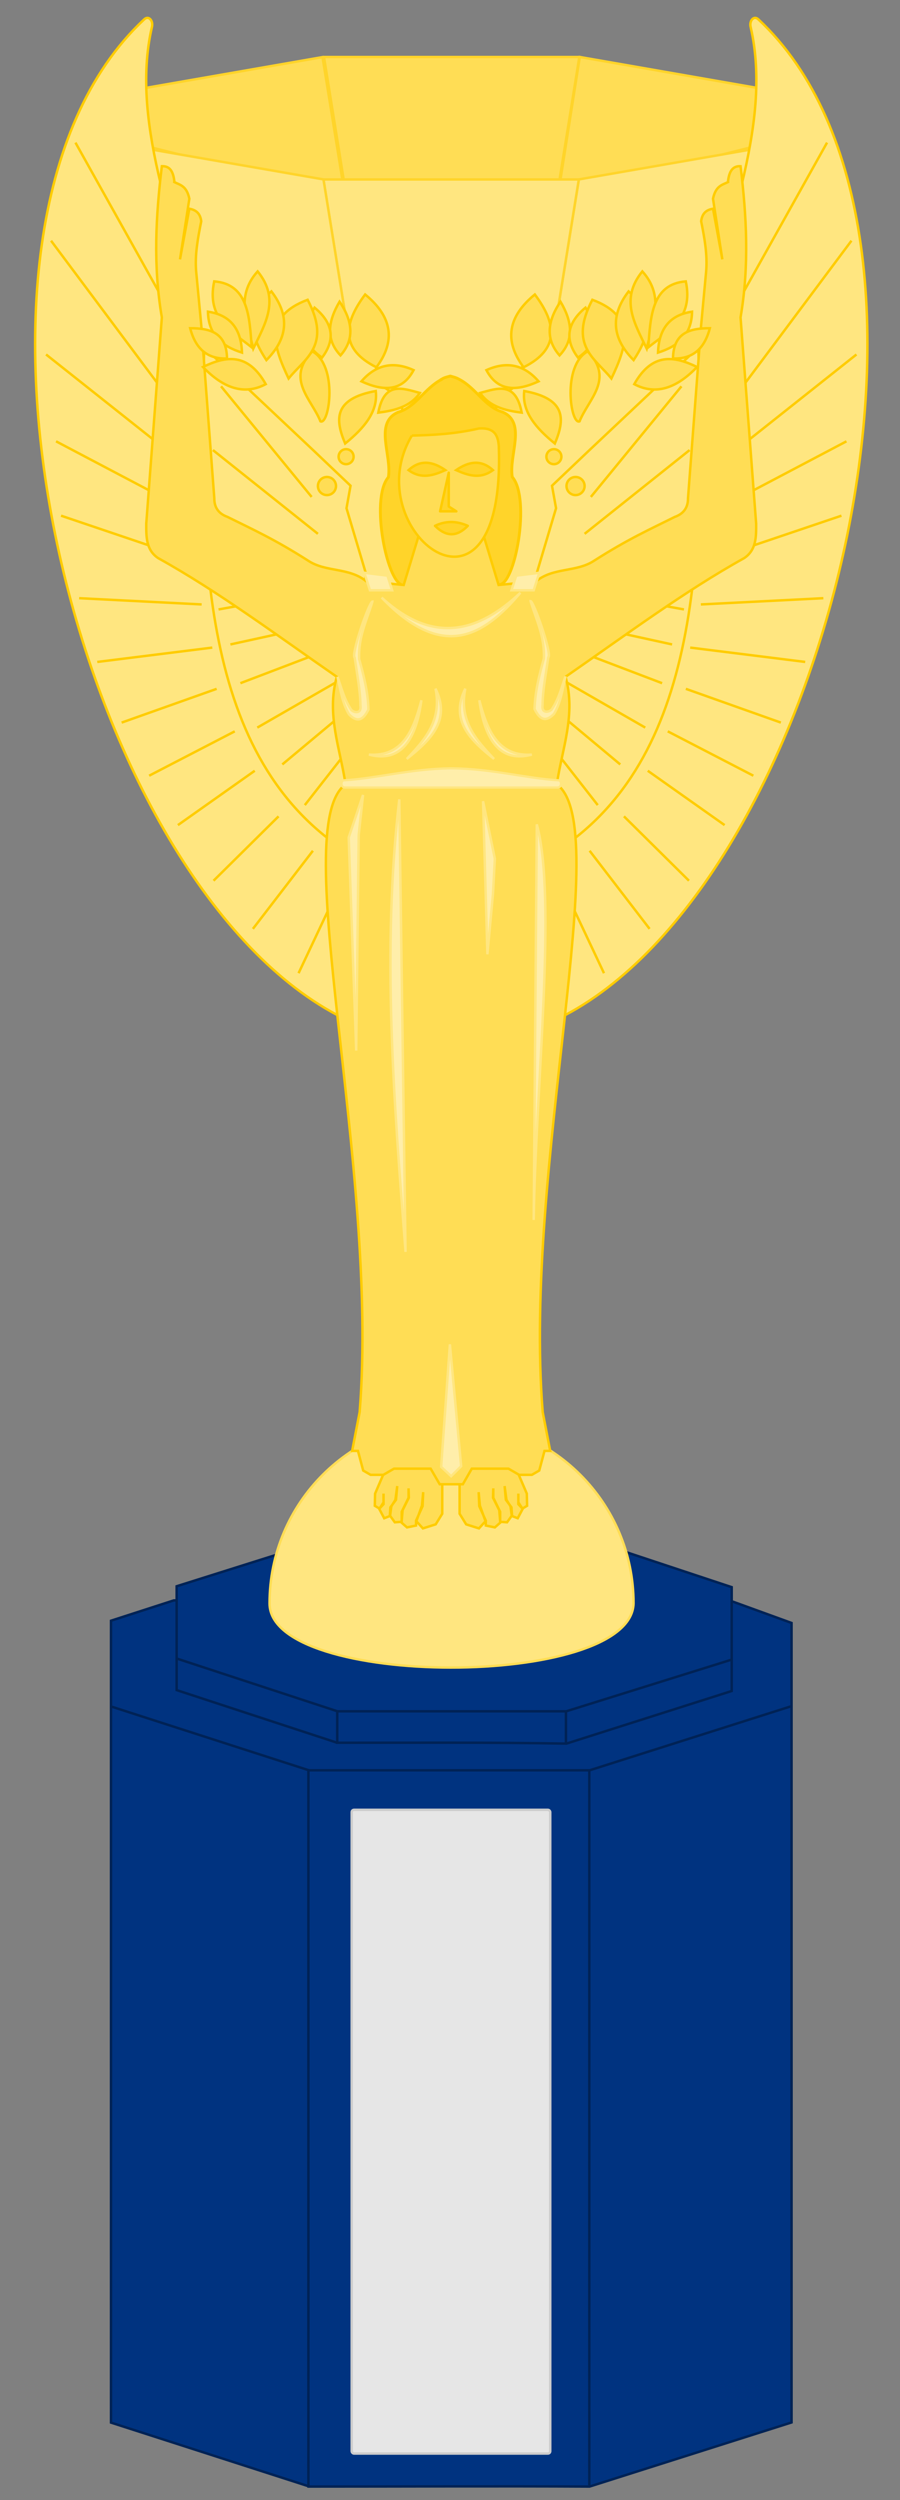 <?xml version="1.0" encoding="UTF-8" standalone="no"?>
<!-- Created with Inkscape (http://www.inkscape.org/) -->

<svg
   xmlns:dc="http://purl.org/dc/elements/1.1/"
   xmlns:cc="http://creativecommons.org/ns#"
   xmlns:rdf="http://www.w3.org/1999/02/22-rdf-syntax-ns#"
   xmlns:svg="http://www.w3.org/2000/svg"
   xmlns="http://www.w3.org/2000/svg"
   xmlns:sodipodi="http://sodipodi.sourceforge.net/DTD/sodipodi-0.dtd"
   xmlns:inkscape="http://www.inkscape.org/namespaces/inkscape"
   width="18"
   height="50"
   id="svg2"
   version="1.1"
   inkscape:version="0.92.1 r15371"
   sodipodi:docname="Coppa_Jules_Rimet.svg">
  <rect width="100%" height="100%" fill="#808080" stroke="none"/>
  <defs
     id="defs4" />
  <sodipodi:namedview
     id="base"
     pagecolor="#ffffff"
     bordercolor="#666666"
     borderopacity="1.0"
     inkscape:pageopacity="0.0"
     inkscape:pageshadow="2"
     inkscape:zoom="17.3"
     inkscape:cx="9"
     inkscape:cy="25"
     inkscape:document-units="px"
     inkscape:current-layer="layer1"
     showgrid="false"
     inkscape:window-width="1920"
     inkscape:window-height="1017"
     inkscape:window-x="-8"
     inkscape:window-y="-8"
     inkscape:window-maximized="1" />
  <g
     inkscape:label="Livello 1"
     inkscape:groupmode="layer"
     id="layer1"
     transform="translate(0,-1002.362)">
    <path
       sodipodi:nodetypes="ccccc"
       inkscape:connector-curvature="0"
       id="path3875"
       d="m 6.45,1003.504 -3.544,0.618 0.06,1.173 3.934,0.988 z"
       style="fill:#ffdd55;stroke:#ffd42a;stroke-width:0.049px;stroke-linecap:butt;stroke-linejoin:miter;stroke-opacity:1" />
    <path
       inkscape:connector-curvature="0"
       id="path3869"
       d="m 6.48,1003.502 h 5.106 l -0.89,5.522 H 7.368 Z"
       style="fill:#ffdd55;stroke:#ffd42a;stroke-width:0.049px;stroke-linecap:butt;stroke-linejoin:miter;stroke-opacity:1" />
    <path
       style="fill:#ffdd55;stroke:#ffd42a;stroke-width:0.049px;stroke-linecap:butt;stroke-linejoin:miter;stroke-opacity:1"
       d="m 11.596,1003.502 3.544,0.618 -0.06,1.173 -3.922,0.988 z"
       id="path3873"
       inkscape:connector-curvature="0"
       sodipodi:nodetypes="ccccc" />
    <path
       inkscape:connector-curvature="0"
       id="path3865"
       d="m 15.072,1005.343 -1.187,5.246 -3.199,0.884 0.892,-5.523 z"
       style="fill:#ffe680;stroke:#ffd42a;stroke-width:0.049px;stroke-linecap:butt;stroke-linejoin:miter;stroke-opacity:1" />
    <path
       style="fill:#ffe680;stroke:#ffd42a;stroke-width:0.049px;stroke-linecap:butt;stroke-linejoin:miter;stroke-opacity:1"
       d="m 6.47,1005.951 h 5.106 l -0.89,5.522 H 7.358 Z"
       id="path3867"
       inkscape:connector-curvature="0" />
    <path
       style="fill:#003380;stroke:#002255;stroke-width:0.049px;stroke-linecap:butt;stroke-linejoin:miter;stroke-opacity:1"
       d="m 6.171,1052.084 -3.951,-1.273 v -16.037 l 1.255,-0.406 H 14.589 l 1.242,0.451 v 15.989 l -4.039,1.282 c -1.874,-0.01 -3.747,0 -5.621,0 z"
       id="path3015"
       inkscape:connector-curvature="0"
       sodipodi:nodetypes="ccccccccc" />
    <path
       style="fill:#003380;stroke:#002255;stroke-width:0.049px;stroke-linecap:butt;stroke-linejoin:miter;stroke-opacity:1"
       d="m 6.741,1037.214 -3.208,-1.052 v -2.077 l 3.306,-1.043 h 4.596 l 3.199,1.061 v 2.077 l -3.306,1.052 c -1.529,-0.027 -3.058,-0.017 -4.587,-0.017 z"
       id="path3019"
       inkscape:connector-curvature="0"
       sodipodi:nodetypes="ccccccccc" />
    <path
       style="fill:none;stroke:#002255;stroke-width:0.049px;stroke-linecap:butt;stroke-linejoin:miter;stroke-opacity:1"
       d="m 3.533,1035.53 3.217,1.056 h 4.574 l 3.297,-1.03"
       id="path3021"
       inkscape:connector-curvature="0" />
    <path
       style="fill:none;stroke:#002255;stroke-width:0.049px;stroke-linecap:butt;stroke-linejoin:miter;stroke-opacity:1"
       d="m 2.22,1036.489 3.96,1.277 h 5.612 l 4.035,-1.282"
       id="path3023"
       inkscape:connector-curvature="0" />
    <path
       style="fill:#ffe680;stroke:#ffdd55;stroke-width:0.049px;stroke-linecap:butt;stroke-linejoin:miter;stroke-opacity:1"
       d="m 9.03,1030.789 c -2.01,0 -3.639,1.629 -3.639,3.639 0,1.706 7.236,1.715 7.28,0 0,-2.01 -1.631,-3.639 -3.641,-3.639 z"
       id="path3797"
       inkscape:connector-curvature="0"
       sodipodi:nodetypes="sccs" />
    <path
       style="fill:#ffdd55;stroke:#ffcc00;stroke-width:0.049px;stroke-linecap:butt;stroke-linejoin:miter;stroke-opacity:1"
       d="m 9.192,1031.991 v 0.644 l 0.131,0.212 0.256,0.081 0.131,-0.144 -0.112,-0.312 -0.025,-0.269 0.012,0.281 0.131,0.288 v 0.099 l 0.181,0.037 0.106,-0.093 v -0.219 l -0.137,-0.281 v -0.188 l -0.006,0.188 0.125,0.25 0.019,0.231 0.137,0.01 0.094,-0.131 -0.025,-0.188 -0.081,-0.131 -0.037,-0.275 0.025,0.275 0.112,0.15 0.013,0.175 0.112,0.044 0.1,-0.188 -0.087,-0.093 v -0.212 0.175 l 0.081,0.125 0.094,-0.056 -0.006,-0.244 -0.169,-0.394 -0.056,-0.244 H 9.305 Z"
       id="path3829"
       inkscape:connector-curvature="0" />
    <path
       inkscape:connector-curvature="0"
       id="path3857"
       d="m 8.845,1031.991 v 0.644 l -0.131,0.212 -0.256,0.081 -0.131,-0.144 0.112,-0.312 0.025,-0.269 -0.012,0.281 -0.131,0.288 v 0.099 l -0.181,0.037 -0.106,-0.093 v -0.219 l 0.137,-0.281 v -0.188 l 0.006,0.188 -0.125,0.25 -0.019,0.231 -0.137,0.01 -0.094,-0.131 0.025,-0.188 0.081,-0.131 0.037,-0.275 -0.025,0.275 -0.112,0.15 -0.012,0.175 -0.112,0.044 -0.1,-0.188 0.087,-0.093 v -0.212 0.175 l -0.081,0.125 -0.094,-0.056 0.006,-0.244 0.169,-0.394 0.056,-0.244 h 1.006 z"
       style="fill:#ffdd55;stroke:#ffcc00;stroke-width:0.049px;stroke-linecap:butt;stroke-linejoin:miter;stroke-opacity:1" />
    <path
       style="fill:#ffe680;stroke:#ffd42a;stroke-width:0.049px;stroke-linecap:butt;stroke-linejoin:miter;stroke-opacity:1"
       d="m 2.975,1005.343 1.187,5.246 3.199,0.884 -0.892,-5.523 z"
       id="path3863"
       inkscape:connector-curvature="0" />
    <path
       style="fill:#ffe680;stroke:#ffcc00;stroke-width:0.049px;stroke-linecap:butt;stroke-linejoin:miter;stroke-opacity:1"
       d="m 4.425,1009.042 v 0.815 l 2.006,2.006 0.647,2.411 H 8.783 9.182 10.886 l 0.645,-2.411 2.008,-2.006 v -0.815 h -1.38 l -0.275,0.274 -0.942,-0.252 -0.385,0.102 -0.184,0.883 -0.424,0.274 -0.283,2.06 -0.684,0.971 -0.685,-0.971 -0.282,-2.06 -0.425,-0.274 -0.183,-0.883 -0.385,-0.102 -0.943,0.252 -0.274,-0.274 z"
       id="path4075"
       inkscape:connector-curvature="0" />
    <path
       style="fill:#ffe680;stroke:#ffcc00;stroke-width:0.049px;stroke-linecap:butt;stroke-linejoin:miter;stroke-opacity:1"
       d="m 10.74,1013.807 0.381,-1.281 -0.081,-0.45 0.756,-0.719 2.162,-2.037 c 0.476,-2.161 1.512,-4.431 1.056,-6.412 -0.035,-0.13 0.065,-0.247 0.156,-0.156 4.529,4.231 1.388,17.134 -3.869,19.912 h -0.325 z"
       id="path3833"
       inkscape:connector-curvature="0"
       sodipodi:nodetypes="cccccccccc" />
    <path
       sodipodi:nodetypes="cccccccccc"
       inkscape:connector-curvature="0"
       id="path4027"
       d="m 7.311,1013.807 -0.381,-1.281 0.081,-0.45 -0.756,-0.719 -2.162,-2.037 c -0.476,-2.161 -1.512,-4.431 -1.056,-6.412 0.035,-0.13 -0.065,-0.247 -0.156,-0.156 -4.529,4.231 -1.388,17.134 3.869,19.912 h 0.325 z"
       style="fill:#ffe680;stroke:#ffcc00;stroke-width:0.049px;stroke-linecap:butt;stroke-linejoin:miter;stroke-opacity:1" />
    <path
       inkscape:connector-curvature="0"
       id="path4055"
       d="m 5.971,1021.825 0.925,-1.962"
       style="fill:none;stroke:#ffcc00;stroke-width:0.049px;stroke-linecap:butt;stroke-linejoin:miter;stroke-opacity:1" />
    <path
       inkscape:connector-curvature="0"
       id="path4035"
       d="m 0.921,1009.451 2.787,2.212"
       style="fill:none;stroke:#ffcc00;stroke-width:0.049px;stroke-linecap:butt;stroke-linejoin:miter;stroke-opacity:1" />
    <path
       style="fill:#ffd42a;stroke:#ffcc00;stroke-width:0.057px;stroke-linecap:butt;stroke-linejoin:miter;stroke-opacity:1"
       d="m 8.827,1009.953 c -0.333,0.173 -0.511,0.55 -0.864,0.653 -0.487,0.211 -0.124,0.854 -0.195,1.299 -0.377,0.435 -0.013,2.201 0.311,2.159 0.489,0 1.395,-0.01 1.893,-0.01 0.324,0.043 0.65,-1.718 0.273,-2.153 -0.071,-0.444 0.292,-1.088 -0.195,-1.299 -0.353,-0.103 -0.531,-0.48 -0.864,-0.653 -0.055,-0.031 -0.077,-0.038 -0.181,-0.066 -0.102,0.027 -0.123,0.033 -0.179,0.066 z"
       id="path3845"
       inkscape:connector-curvature="0"
       sodipodi:nodetypes="cccccccccc" />
    <path
       inkscape:connector-curvature="0"
       id="path4031"
       d="m 3.946,1009.576 -2.437,-4.362"
       style="fill:none;stroke:#ffcc00;stroke-width:0.049px;stroke-linecap:butt;stroke-linejoin:miter;stroke-opacity:1" />
    <path
       inkscape:connector-curvature="0"
       id="path4033"
       d="m 1.021,1007.176 2.725,3.65"
       style="fill:none;stroke:#ffcc00;stroke-width:0.049px;stroke-linecap:butt;stroke-linejoin:miter;stroke-opacity:1" />
    <path
       inkscape:connector-curvature="0"
       id="path4037"
       d="m 1.121,1011.188 2.562,1.35"
       style="fill:none;stroke:#ffcc00;stroke-width:0.049px;stroke-linecap:butt;stroke-linejoin:miter;stroke-opacity:1" />
    <path
       inkscape:connector-curvature="0"
       id="path4039"
       d="m 1.221,1012.675 2.587,0.875"
       style="fill:none;stroke:#ffcc00;stroke-width:0.049px;stroke-linecap:butt;stroke-linejoin:miter;stroke-opacity:1" />
    <path
       inkscape:connector-curvature="0"
       id="path4067"
       d="m 4.371,1014.55 1.45,-0.263"
       style="fill:none;stroke:#ffcc00;stroke-width:0.049px;stroke-linecap:butt;stroke-linejoin:miter;stroke-opacity:1" />
    <path
       inkscape:connector-curvature="0"
       id="path4065"
       d="m 4.608,1015.25 2.225,-0.487"
       style="fill:none;stroke:#ffcc00;stroke-width:0.049px;stroke-linecap:butt;stroke-linejoin:miter;stroke-opacity:1" />
    <path
       inkscape:connector-curvature="0"
       id="path4063"
       d="m 4.808,1016.025 2,-0.762"
       style="fill:none;stroke:#ffcc00;stroke-width:0.049px;stroke-linecap:butt;stroke-linejoin:miter;stroke-opacity:1" />
    <path
       inkscape:connector-curvature="0"
       id="path4061"
       d="m 5.146,1016.913 1.825,-1.05"
       style="fill:none;stroke:#ffcc00;stroke-width:0.049px;stroke-linecap:butt;stroke-linejoin:miter;stroke-opacity:1" />
    <path
       inkscape:connector-curvature="0"
       id="path4059"
       d="m 5.646,1017.65 1.212,-1.012"
       style="fill:none;stroke:#ffcc00;stroke-width:0.049px;stroke-linecap:butt;stroke-linejoin:miter;stroke-opacity:1" />
    <path
       inkscape:connector-curvature="0"
       id="path4057"
       d="m 6.096,1018.463 0.762,-0.975"
       style="fill:none;stroke:#ffcc00;stroke-width:0.049px;stroke-linecap:butt;stroke-linejoin:miter;stroke-opacity:1" />
    <path
       sodipodi:nodetypes="cc"
       inkscape:connector-curvature="0"
       id="path4029"
       d="m 7.146,1019.525 c -3.091,-1.795 -3.179,-5.918 -3.062,-10.199"
       style="fill:none;stroke:#ffcc00;stroke-width:0.049px;stroke-linecap:butt;stroke-linejoin:miter;stroke-opacity:1" />
    <path
       style="fill:none;stroke:#ffcc00;stroke-width:0.049px;stroke-linecap:butt;stroke-linejoin:miter;stroke-opacity:1"
       d="m 14.104,1009.576 2.437,-4.362"
       id="path3983"
       inkscape:connector-curvature="0" />
    <path
       style="fill:none;stroke:#ffcc00;stroke-width:0.049px;stroke-linecap:butt;stroke-linejoin:miter;stroke-opacity:1"
       d="m 17.029,1007.176 -2.725,3.65"
       id="path3985"
       inkscape:connector-curvature="0" />
    <path
       style="fill:none;stroke:#ffcc00;stroke-width:0.049px;stroke-linecap:butt;stroke-linejoin:miter;stroke-opacity:1"
       d="m 17.129,1009.451 -2.787,2.212"
       id="path3987"
       inkscape:connector-curvature="0" />
    <path
       style="fill:none;stroke:#ffcc00;stroke-width:0.049px;stroke-linecap:butt;stroke-linejoin:miter;stroke-opacity:1"
       d="m 16.929,1011.188 -2.562,1.35"
       id="path3989"
       inkscape:connector-curvature="0" />
    <path
       style="fill:none;stroke:#ffcc00;stroke-width:0.049px;stroke-linecap:butt;stroke-linejoin:miter;stroke-opacity:1"
       d="m 16.829,1012.675 -2.587,0.875"
       id="path3991"
       inkscape:connector-curvature="0" />
    <path
       style="fill:none;stroke:#ffcc00;stroke-width:0.049px;stroke-linecap:butt;stroke-linejoin:miter;stroke-opacity:1"
       d="m 10.905,1019.525 c 3.091,-1.795 3.179,-5.918 3.062,-10.199"
       id="path3981"
       inkscape:connector-curvature="0"
       sodipodi:nodetypes="cc" />
    <path
       style="fill:none;stroke:#ffcc00;stroke-width:0.049px;stroke-linecap:butt;stroke-linejoin:miter;stroke-opacity:1"
       d="m 13.679,1014.55 -1.45,-0.263"
       id="path4019"
       inkscape:connector-curvature="0" />
    <path
       style="fill:none;stroke:#ffcc00;stroke-width:0.049px;stroke-linecap:butt;stroke-linejoin:miter;stroke-opacity:1"
       d="m 13.442,1015.25 -2.225,-0.487"
       id="path4017"
       inkscape:connector-curvature="0" />
    <path
       style="fill:none;stroke:#ffcc00;stroke-width:0.049px;stroke-linecap:butt;stroke-linejoin:miter;stroke-opacity:1"
       d="m 13.242,1016.025 -2,-0.762"
       id="path4015"
       inkscape:connector-curvature="0" />
    <path
       style="fill:none;stroke:#ffcc00;stroke-width:0.049px;stroke-linecap:butt;stroke-linejoin:miter;stroke-opacity:1"
       d="m 12.905,1016.913 -1.825,-1.05"
       id="path4013"
       inkscape:connector-curvature="0" />
    <path
       style="fill:none;stroke:#ffcc00;stroke-width:0.049px;stroke-linecap:butt;stroke-linejoin:miter;stroke-opacity:1"
       d="m 12.405,1017.65 -1.212,-1.012"
       id="path4011"
       inkscape:connector-curvature="0" />
    <path
       style="fill:none;stroke:#ffcc00;stroke-width:0.049px;stroke-linecap:butt;stroke-linejoin:miter;stroke-opacity:1"
       d="m 11.955,1018.463 -0.762,-0.975"
       id="path4009"
       inkscape:connector-curvature="0" />
    <path
       style="fill:none;stroke:#ffcc00;stroke-width:0.049px;stroke-linecap:butt;stroke-linejoin:miter;stroke-opacity:1"
       d="m 12.08,1021.825 -0.925,-1.962"
       id="path4007"
       inkscape:connector-curvature="0" />
    <path
       style="fill:#ffdd55;stroke:#ffcc00;stroke-width:0.049px;stroke-linecap:butt;stroke-linejoin:miter;stroke-opacity:1"
       d="m 3.237,1005.686 c -0.12,0.988 -0.178,1.986 0,3.024 l -0.312,4.125 c -3.46e-4,0.261 -0.006,0.525 0.237,0.688 1.204,0.668 2.386,1.551 3.574,2.374 -0.212,0.755 0.07,1.44 0.175,2.15 -1.168,0.847 0.675,7.643 0.282,12.556 l -0.15,0.775 h 0.116 l 0.105,0.393 0.148,0.086 h 0.254 l 0.215,-0.124 h 0.732 l 0.181,0.312 h 0.187 0.087 0.189 l 0.179,-0.312 h 0.733 l 0.213,0.124 h 0.255 l 0.148,-0.086 0.105,-0.393 h 0.114 l -0.15,-0.775 c -0.393,-4.913 1.449,-11.71 0.282,-12.556 0.105,-0.71 0.387,-1.395 0.175,-2.15 1.188,-0.823 2.371,-1.706 3.574,-2.374 0.243,-0.164 0.239,-0.427 0.238,-0.688 l -0.312,-4.125 c 0.178,-1.038 0.12,-2.036 0,-3.024 -0.171,-0.01 -0.229,0.124 -0.251,0.3 l 0.002,0.017 c -0.117,0.057 -0.247,0.074 -0.302,0.333 l 0.187,1.213 -0.187,-1.013 c -0.121,0.021 -0.216,0.08 -0.237,0.251 0.068,0.337 0.129,0.674 0.099,1.012 l -0.099,1.063 -0.263,3.463 c 0.002,0.182 -0.082,0.309 -0.263,0.374 -0.491,0.245 -0.932,0.441 -1.612,0.875 -0.351,0.235 -0.819,0.131 -1.163,0.413 l -0.75,0.074 -0.3,-0.987 H 9.111 8.937 8.374 l -0.3,0.987 -0.75,-0.074 c -0.344,-0.282 -0.811,-0.178 -1.162,-0.413 -0.68,-0.434 -1.123,-0.631 -1.613,-0.875 -0.181,-0.065 -0.265,-0.192 -0.263,-0.374 l -0.261,-3.463 -0.101,-1.063 c -0.03,-0.337 0.033,-0.674 0.101,-1.012 -0.021,-0.17 -0.118,-0.229 -0.238,-0.251 l -0.187,1.013 0.187,-1.213 c -0.055,-0.259 -0.185,-0.275 -0.302,-0.333 l 0.002,-0.017 c -0.021,-0.176 -0.078,-0.307 -0.249,-0.3 z"
       id="path3824"
       inkscape:connector-curvature="0" />
    <path
       style="fill:#ffeeaa;stroke:#ffe680;stroke-width:0.049px;stroke-linecap:butt;stroke-linejoin:miter;stroke-opacity:1"
       d="m 10.23,1014.167 h 0.444 l 0.112,-0.35 -0.462,0.057 z"
       id="path3831"
       inkscape:connector-curvature="0" />
    <path
       style="fill:#ffdd55;stroke:#ffcc00;stroke-width:0.049;stroke-linecap:butt;stroke-linejoin:miter;stroke-miterlimit:4;stroke-dasharray:none;stroke-opacity:1"
       d="m 8.237,1011.073 c 0.416,-0.01 0.846,-0.029 1.342,-0.142 0.323,-0.021 0.382,0.151 0.397,0.356 0.14,4.022 -2.874,1.682 -1.739,-0.214 z"
       id="path3835"
       inkscape:connector-curvature="0"
       sodipodi:nodetypes="cccc" />
    <path
       style="fill:#ffd42a;stroke:#ffcc00;stroke-width:0.049;stroke-linecap:butt;stroke-linejoin:miter;stroke-miterlimit:4;stroke-dasharray:none;stroke-opacity:1"
       d="m 8.171,1011.764 c 0.254,0.187 0.496,0.107 0.737,0 -0.252,-0.174 -0.499,-0.218 -0.737,0 z"
       id="path3837"
       inkscape:connector-curvature="0"
       sodipodi:nodetypes="ccc" />
    <path
       sodipodi:nodetypes="ccc"
       inkscape:connector-curvature="0"
       id="path3839"
       d="m 9.859,1011.764 c -0.254,0.187 -0.496,0.107 -0.737,0 0.252,-0.174 0.499,-0.218 0.737,0 z"
       style="fill:#ffd42a;stroke:#ffcc00;stroke-width:0.049;stroke-linecap:butt;stroke-linejoin:miter;stroke-miterlimit:4;stroke-dasharray:none;stroke-opacity:1" />
    <path
       style="fill:#ffd42a;stroke:#ffcc00;stroke-width:0.049;stroke-linecap:round;stroke-linejoin:round;stroke-miterlimit:4;stroke-dasharray:none;stroke-opacity:1"
       d="m 8.7,1012.878 c 0.241,0.241 0.456,0.206 0.656,0 -0.233,-0.104 -0.45,-0.099 -0.656,0 z"
       id="path3841"
       inkscape:connector-curvature="0"
       sodipodi:nodetypes="ccc" />
    <path
       style="fill:#ffd42a;stroke:#ffcc00;stroke-width:0.049;stroke-linecap:round;stroke-linejoin:round;stroke-miterlimit:4;stroke-dasharray:none;stroke-opacity:1"
       d="M 9.127,1012.588 H 8.802 l 0.173,-0.773 v 0.676 z"
       id="path3843"
       inkscape:connector-curvature="0" />
    <path
       inkscape:connector-curvature="0"
       id="path3850"
       d="M 7.843,1014.167 H 7.399 l -0.112,-0.35 0.462,0.057 z"
       style="fill:#ffeeaa;stroke:#ffe680;stroke-width:0.049px;stroke-linecap:butt;stroke-linejoin:miter;stroke-opacity:1" />
    <path
       style="fill:#ffeeaa;stroke:#ffe680;stroke-width:0.045px;stroke-linecap:butt;stroke-linejoin:miter;stroke-opacity:1"
       d="m 8.998,1017.728 v 0 c -0.779,0.01 -1.487,0.203 -2.116,0.239 -0.07,0 -0.076,0.145 0.02,0.145 h 2.096 0.054 2.096 c 0.096,0 0.09,-0.145 0.02,-0.145 -0.629,-0.037 -1.337,-0.231 -2.116,-0.239 v 0 c -0.009,0 -0.018,-10e-5 -0.027,0 -0.009,-10e-5 -0.018,0 -0.027,0 z"
       id="path3852"
       inkscape:connector-curvature="0" />
    <path
       style="fill:#ffeeaa;stroke:#ffe680;stroke-width:0.049px;stroke-linecap:butt;stroke-linejoin:miter;stroke-opacity:1"
       d="m 7.261,1018.26 -0.287,0.85 0.15,4.262 0.05,-4.312 z"
       id="path3877"
       inkscape:connector-curvature="0" />
    <path
       style="fill:#ffeeaa;stroke:#ffe680;stroke-width:0.049px;stroke-linecap:butt;stroke-linejoin:miter;stroke-opacity:1"
       d="m 7.986,1018.348 c -0.353,3.038 -0.106,6.043 0.125,9.05 z"
       id="path3879"
       inkscape:connector-curvature="0"
       sodipodi:nodetypes="ccc" />
    <path
       style="fill:#ffeeaa;stroke:#ffe680;stroke-width:0.049px;stroke-linecap:butt;stroke-linejoin:miter;stroke-opacity:1"
       d="m 9.661,1018.385 0.087,3.062 0.112,-1.212 0.037,-0.7 z"
       id="path3881"
       inkscape:connector-curvature="0" />
    <path
       style="fill:#ffeeaa;stroke:#ffe680;stroke-width:0.049px;stroke-linecap:butt;stroke-linejoin:miter;stroke-opacity:1"
       d="m 9.223,1031.684 -0.225,-2.437 -0.175,2.45 0.2,0.187 z"
       id="path3883"
       inkscape:connector-curvature="0" />
    <path
       style="fill:#ffeeaa;stroke:#ffe680;stroke-width:0.049px;stroke-linecap:butt;stroke-linejoin:miter;stroke-opacity:1"
       d="m 10.736,1018.848 c 0.404,1.476 -0.022,5.221 -0.062,7.912 z"
       id="path3885"
       inkscape:connector-curvature="0"
       sodipodi:nodetypes="ccc" />
    <path
       style="fill:#ffeeaa;stroke:#ffe680;stroke-width:0.049px;stroke-linecap:butt;stroke-linejoin:miter;stroke-opacity:1"
       d="m 7.633,1014.313 c 1.224,1.276 2.041,0.773 2.775,-0.097 -0.843,0.793 -1.745,1.042 -2.775,0.097 z"
       id="path3887"
       inkscape:connector-curvature="0"
       sodipodi:nodetypes="ccc" />
    <path
       style="fill:#ffeeaa;stroke:#ffe680;stroke-width:0.049px;stroke-linecap:butt;stroke-linejoin:miter;stroke-opacity:1"
       d="m 7.448,1014.393 c -0.067,0.01 -0.435,1.067 -0.354,1.123 0.046,0.323 0.112,0.659 0.115,0.955 0.027,0.192 -0.162,0.138 -0.194,0.071 -0.133,-0.202 -0.187,-0.427 -0.265,-0.645 0.06,0.256 0.093,0.522 0.23,0.751 0.185,0.19 0.297,0.087 0.389,-0.097 -0.01,-0.354 -0.095,-0.682 -0.186,-1.008 -0.019,-0.45 0.155,-0.779 0.265,-1.149 z"
       id="path3889"
       inkscape:connector-curvature="0"
       sodipodi:nodetypes="ccccccccc" />
    <path
       sodipodi:nodetypes="ccccccccc"
       inkscape:connector-curvature="0"
       id="path3891"
       d="m 10.612,1014.384 c 0.067,0.01 0.435,1.067 0.354,1.123 -0.046,0.323 -0.112,0.659 -0.115,0.955 -0.027,0.192 0.162,0.138 0.194,0.071 0.133,-0.202 0.187,-0.427 0.265,-0.645 -0.06,0.256 -0.093,0.522 -0.23,0.751 -0.185,0.19 -0.297,0.087 -0.389,-0.097 0.01,-0.354 0.095,-0.682 0.186,-1.008 0.019,-0.45 -0.155,-0.779 -0.265,-1.149 z"
       style="fill:#ffeeaa;stroke:#ffe680;stroke-width:0.049px;stroke-linecap:butt;stroke-linejoin:miter;stroke-opacity:1" />
    <path
       style="fill:#ffeeaa;stroke:#ffe680;stroke-width:0.049px;stroke-linecap:butt;stroke-linejoin:miter;stroke-opacity:1"
       d="m 7.378,1017.453 c 0.668,0.048 0.892,-0.477 1.05,-1.087 -0.114,0.859 -0.453,1.245 -1.05,1.087 z"
       id="path3893"
       inkscape:connector-curvature="0"
       sodipodi:nodetypes="ccc" />
    <path
       style="fill:#ffeeaa;stroke:#ffe680;stroke-width:0.049px;stroke-linecap:butt;stroke-linejoin:miter;stroke-opacity:1"
       d="m 8.71,1016.134 c 0.131,0.641 -0.216,1.026 -0.575,1.406 0.472,-0.375 0.889,-0.769 0.575,-1.406 z"
       id="path3895"
       inkscape:connector-curvature="0"
       sodipodi:nodetypes="ccc" />
    <path
       sodipodi:nodetypes="ccc"
       inkscape:connector-curvature="0"
       id="path3897"
       d="m 10.637,1017.453 c -0.668,0.048 -0.892,-0.477 -1.05,-1.087 0.114,0.859 0.453,1.245 1.05,1.087 z"
       style="fill:#ffeeaa;stroke:#ffe680;stroke-width:0.049px;stroke-linecap:butt;stroke-linejoin:miter;stroke-opacity:1" />
    <path
       sodipodi:nodetypes="ccc"
       inkscape:connector-curvature="0"
       id="path3899"
       d="m 9.306,1016.134 c -0.131,0.641 0.216,1.026 0.575,1.406 -0.472,-0.375 -0.889,-0.769 -0.575,-1.406 z"
       style="fill:#ffeeaa;stroke:#ffe680;stroke-width:0.049px;stroke-linecap:butt;stroke-linejoin:miter;stroke-opacity:1" />
    <path
       style="fill:none;stroke:#002255;stroke-width:0.049px;stroke-linecap:butt;stroke-linejoin:miter;stroke-opacity:1"
       d="m 6.168,1037.778 v 14.287"
       id="path3973"
       inkscape:connector-curvature="0" />
    <path
       inkscape:connector-curvature="0"
       id="path3975"
       d="m 11.786,1037.778 v 14.287"
       style="fill:none;stroke:#002255;stroke-width:0.049px;stroke-linecap:butt;stroke-linejoin:miter;stroke-opacity:1" />
    <path
       style="fill:none;stroke:#002255;stroke-width:0.049px;stroke-linecap:butt;stroke-linejoin:miter;stroke-opacity:1"
       d="m 6.745,1036.586 v 0.614"
       id="path3977"
       inkscape:connector-curvature="0" />
    <path
       inkscape:connector-curvature="0"
       id="path3979"
       d="m 11.319,1036.599 v 0.614"
       style="fill:none;stroke:#002255;stroke-width:0.049px;stroke-linecap:butt;stroke-linejoin:miter;stroke-opacity:1" />
    <circle
       style="fill:#ffdd55;stroke:#ffcc00;stroke-width:0.049;stroke-linecap:round;stroke-linejoin:round;stroke-miterlimit:4;stroke-dasharray:none;stroke-opacity:1"
       id="path3903"
       cx="11.078"
       cy="1011.495"
       r="0.15" />
    <path
       style="fill:#ffdd55;stroke:#ffcc00;stroke-width:0.049px;stroke-linecap:butt;stroke-linejoin:miter;stroke-opacity:1"
       d="m 11.097,1011.232 c -0.381,-0.309 -0.662,-0.641 -0.612,-1.05 0.857,0.156 0.809,0.581 0.612,1.05 z"
       id="path3909"
       inkscape:connector-curvature="0"
       sodipodi:nodetypes="ccc" />
    <path
       style="fill:#ffdd55;stroke:#ffcc00;stroke-width:0.049px;stroke-linecap:butt;stroke-linejoin:miter;stroke-opacity:1"
       d="m 11.591,1010.789 c -0.18,0.076 -0.353,-1.114 0.162,-1.4 0.539,0.555 0.017,0.952 -0.162,1.4 z"
       id="path3911"
       inkscape:connector-curvature="0"
       sodipodi:nodetypes="ccc" />
    <path
       style="fill:#ffdd55;stroke:#ffcc00;stroke-width:0.049px;stroke-linecap:butt;stroke-linejoin:miter;stroke-opacity:1"
       d="m 10.472,1009.707 c -0.4,-0.536 -0.308,-1.02 0.225,-1.456 0.435,0.58 0.503,1.092 -0.225,1.456 z"
       id="path3913"
       inkscape:connector-curvature="0"
       sodipodi:nodetypes="ccc" />
    <path
       style="fill:#ffdd55;stroke:#ffcc00;stroke-width:0.049px;stroke-linecap:butt;stroke-linejoin:miter;stroke-opacity:1"
       d="m 11.21,1008.395 c 0.229,0.388 0.284,0.754 -0.019,1.075 -0.279,-0.315 -0.252,-0.676 0.019,-1.075 z"
       id="path3915"
       inkscape:connector-curvature="0"
       sodipodi:nodetypes="ccc" />
    <path
       style="fill:#ffdd55;stroke:#ffcc00;stroke-width:0.049px;stroke-linecap:butt;stroke-linejoin:miter;stroke-opacity:1"
       d="m 11.71,1008.514 c 0.312,0.486 0.169,0.78 -0.15,1 -0.257,-0.341 -0.242,-0.675 0.15,-1 z"
       id="path3917"
       inkscape:connector-curvature="0"
       sodipodi:nodetypes="ccc" />
    <path
       style="fill:#ffdd55;stroke:#ffcc00;stroke-width:0.049px;stroke-linecap:butt;stroke-linejoin:miter;stroke-opacity:1"
       d="m 11.847,1008.357 c 0.896,0.335 0.68,0.945 0.381,1.575 -0.321,-0.4 -0.863,-0.656 -0.381,-1.575 z"
       id="path3919"
       inkscape:connector-curvature="0"
       sodipodi:nodetypes="ccc" />
    <path
       style="fill:#ffdd55;stroke:#ffcc00;stroke-width:0.049px;stroke-linecap:butt;stroke-linejoin:miter;stroke-opacity:1"
       d="m 12.572,1008.189 c 0.547,0.478 0.394,0.929 0.1,1.375 -0.408,-0.412 -0.492,-0.864 -0.1,-1.375 z"
       id="path3921"
       inkscape:connector-curvature="0"
       sodipodi:nodetypes="ccc" />
    <path
       style="fill:#ffdd55;stroke:#ffcc00;stroke-width:0.049px;stroke-linecap:butt;stroke-linejoin:miter;stroke-opacity:1"
       d="m 12.847,1007.789 c 0.454,0.503 0.204,1.025 0.087,1.544 -0.237,-0.495 -0.543,-0.984 -0.087,-1.544 z"
       id="path3923"
       inkscape:connector-curvature="0"
       sodipodi:nodetypes="ccc" />
    <path
       style="fill:#ffdd55;stroke:#ffcc00;stroke-width:0.049px;stroke-linecap:butt;stroke-linejoin:miter;stroke-opacity:1"
       d="m 13.716,1007.989 c -0.677,0.057 -0.706,0.694 -0.75,1.319 0.404,-0.323 0.908,-0.572 0.75,-1.319 z"
       id="path3925"
       inkscape:connector-curvature="0"
       sodipodi:nodetypes="ccc" />
    <path
       style="fill:#ffdd55;stroke:#ffcc00;stroke-width:0.049px;stroke-linecap:butt;stroke-linejoin:miter;stroke-opacity:1"
       d="m 13.841,1008.595 c -0.007,0.465 -0.285,0.694 -0.681,0.819 0.019,-0.526 0.28,-0.758 0.681,-0.819 z"
       id="path3927"
       inkscape:connector-curvature="0"
       sodipodi:nodetypes="ccc" />
    <path
       style="fill:#ffdd55;stroke:#ffcc00;stroke-width:0.049px;stroke-linecap:butt;stroke-linejoin:miter;stroke-opacity:1"
       d="m 14.197,1008.926 c -0.394,0 -0.731,0.085 -0.737,0.606 0.352,0.011 0.618,-0.151 0.737,-0.606 z"
       id="path3929"
       inkscape:connector-curvature="0"
       sodipodi:nodetypes="ccc" />
    <path
       style="fill:#ffdd55;stroke:#ffcc00;stroke-width:0.049px;stroke-linecap:butt;stroke-linejoin:miter;stroke-opacity:1"
       d="m 13.941,1009.701 c -0.457,-0.22 -0.898,-0.294 -1.256,0.344 0.436,0.23 0.853,0.076 1.256,-0.344 z"
       id="path3931"
       inkscape:connector-curvature="0"
       sodipodi:nodetypes="ccc" />
    <path
       style="fill:#ffdd55;stroke:#ffcc00;stroke-width:0.049px;stroke-linecap:butt;stroke-linejoin:miter;stroke-opacity:1"
       d="m 10.772,1009.989 c -0.443,0.202 -0.817,0.204 -1.044,-0.225 0.416,-0.188 0.761,-0.103 1.044,0.225 z"
       id="path3933"
       inkscape:connector-curvature="0"
       sodipodi:nodetypes="ccc" />
    <path
       style="fill:#ffdd55;stroke:#ffcc00;stroke-width:0.049px;stroke-linecap:butt;stroke-linejoin:miter;stroke-opacity:1"
       d="m 9.603,1010.22 c 0.187,0.272 0.496,0.353 0.831,0.394 -0.121,-0.634 -0.484,-0.486 -0.831,-0.394 z"
       id="path3935"
       inkscape:connector-curvature="0"
       sodipodi:nodetypes="ccc" />
    <circle
       transform="scale(-1,1)"
       id="path3939"
       style="fill:#ffdd55;stroke:#ffcc00;stroke-width:0.049;stroke-linecap:round;stroke-linejoin:round;stroke-miterlimit:4;stroke-dasharray:none;stroke-opacity:1"
       cx="-6.922"
       cy="1011.495"
       r="0.15" />
    <path
       sodipodi:nodetypes="ccc"
       inkscape:connector-curvature="0"
       id="path3945"
       d="m 6.903,1011.232 c 0.381,-0.309 0.662,-0.641 0.612,-1.05 -0.857,0.156 -0.809,0.581 -0.612,1.05 z"
       style="fill:#ffdd55;stroke:#ffcc00;stroke-width:0.049px;stroke-linecap:butt;stroke-linejoin:miter;stroke-opacity:1" />
    <path
       sodipodi:nodetypes="ccc"
       inkscape:connector-curvature="0"
       id="path3947"
       d="m 6.409,1010.789 c 0.18,0.076 0.353,-1.114 -0.162,-1.4 -0.539,0.555 -0.017,0.952 0.162,1.4 z"
       style="fill:#ffdd55;stroke:#ffcc00;stroke-width:0.049px;stroke-linecap:butt;stroke-linejoin:miter;stroke-opacity:1" />
    <path
       sodipodi:nodetypes="ccc"
       inkscape:connector-curvature="0"
       id="path3949"
       d="m 7.528,1009.707 c 0.4,-0.536 0.308,-1.02 -0.225,-1.456 -0.435,0.58 -0.503,1.092 0.225,1.456 z"
       style="fill:#ffdd55;stroke:#ffcc00;stroke-width:0.049px;stroke-linecap:butt;stroke-linejoin:miter;stroke-opacity:1" />
    <path
       sodipodi:nodetypes="ccc"
       inkscape:connector-curvature="0"
       id="path3951"
       d="m 6.791,1008.395 c -0.229,0.388 -0.284,0.754 0.019,1.075 0.279,-0.315 0.252,-0.676 -0.019,-1.075 z"
       style="fill:#ffdd55;stroke:#ffcc00;stroke-width:0.049px;stroke-linecap:butt;stroke-linejoin:miter;stroke-opacity:1" />
    <path
       sodipodi:nodetypes="ccc"
       inkscape:connector-curvature="0"
       id="path3953"
       d="m 6.291,1008.514 c -0.312,0.486 -0.169,0.78 0.15,1 0.257,-0.341 0.242,-0.675 -0.15,-1 z"
       style="fill:#ffdd55;stroke:#ffcc00;stroke-width:0.049px;stroke-linecap:butt;stroke-linejoin:miter;stroke-opacity:1" />
    <path
       sodipodi:nodetypes="ccc"
       inkscape:connector-curvature="0"
       id="path3955"
       d="m 6.153,1008.357 c -0.896,0.335 -0.68,0.945 -0.381,1.575 0.321,-0.4 0.863,-0.656 0.381,-1.575 z"
       style="fill:#ffdd55;stroke:#ffcc00;stroke-width:0.049px;stroke-linecap:butt;stroke-linejoin:miter;stroke-opacity:1" />
    <path
       sodipodi:nodetypes="ccc"
       inkscape:connector-curvature="0"
       id="path3957"
       d="m 5.428,1008.189 c -0.547,0.478 -0.394,0.929 -0.1,1.375 0.408,-0.412 0.492,-0.864 0.1,-1.375 z"
       style="fill:#ffdd55;stroke:#ffcc00;stroke-width:0.049px;stroke-linecap:butt;stroke-linejoin:miter;stroke-opacity:1" />
    <path
       sodipodi:nodetypes="ccc"
       inkscape:connector-curvature="0"
       id="path3959"
       d="m 5.153,1007.789 c -0.454,0.503 -0.204,1.025 -0.087,1.544 0.237,-0.495 0.543,-0.984 0.087,-1.544 z"
       style="fill:#ffdd55;stroke:#ffcc00;stroke-width:0.049px;stroke-linecap:butt;stroke-linejoin:miter;stroke-opacity:1" />
    <path
       sodipodi:nodetypes="ccc"
       inkscape:connector-curvature="0"
       id="path3961"
       d="m 4.284,1007.989 c 0.677,0.057 0.706,0.694 0.75,1.319 -0.404,-0.323 -0.908,-0.572 -0.75,-1.319 z"
       style="fill:#ffdd55;stroke:#ffcc00;stroke-width:0.049px;stroke-linecap:butt;stroke-linejoin:miter;stroke-opacity:1" />
    <path
       sodipodi:nodetypes="ccc"
       inkscape:connector-curvature="0"
       id="path3963"
       d="m 4.159,1008.595 c 0.008,0.465 0.285,0.694 0.681,0.819 -0.019,-0.526 -0.28,-0.758 -0.681,-0.819 z"
       style="fill:#ffdd55;stroke:#ffcc00;stroke-width:0.049px;stroke-linecap:butt;stroke-linejoin:miter;stroke-opacity:1" />
    <path
       sodipodi:nodetypes="ccc"
       inkscape:connector-curvature="0"
       id="path3965"
       d="m 3.803,1008.926 c 0.394,0 0.731,0.085 0.737,0.606 -0.352,0.011 -0.618,-0.151 -0.737,-0.606 z"
       style="fill:#ffdd55;stroke:#ffcc00;stroke-width:0.049px;stroke-linecap:butt;stroke-linejoin:miter;stroke-opacity:1" />
    <path
       sodipodi:nodetypes="ccc"
       inkscape:connector-curvature="0"
       id="path3967"
       d="m 4.059,1009.701 c 0.457,-0.22 0.898,-0.294 1.256,0.344 -0.436,0.23 -0.853,0.076 -1.256,-0.344 z"
       style="fill:#ffdd55;stroke:#ffcc00;stroke-width:0.049px;stroke-linecap:butt;stroke-linejoin:miter;stroke-opacity:1" />
    <path
       sodipodi:nodetypes="ccc"
       inkscape:connector-curvature="0"
       id="path3969"
       d="m 7.228,1009.989 c 0.443,0.202 0.817,0.204 1.044,-0.225 -0.416,-0.188 -0.761,-0.103 -1.044,0.225 z"
       style="fill:#ffdd55;stroke:#ffcc00;stroke-width:0.049px;stroke-linecap:butt;stroke-linejoin:miter;stroke-opacity:1" />
    <path
       sodipodi:nodetypes="ccc"
       inkscape:connector-curvature="0"
       id="path3971"
       d="m 8.397,1010.22 c -0.187,0.272 -0.496,0.353 -0.831,0.394 0.121,-0.634 0.484,-0.486 0.831,-0.394 z"
       style="fill:#ffdd55;stroke:#ffcc00;stroke-width:0.049px;stroke-linecap:butt;stroke-linejoin:miter;stroke-opacity:1" />
    <path
       inkscape:connector-curvature="0"
       id="path4041"
       d="m 1.583,1014.325 2.45,0.125"
       style="fill:none;stroke:#ffcc00;stroke-width:0.049px;stroke-linecap:butt;stroke-linejoin:miter;stroke-opacity:1" />
    <path
       inkscape:connector-curvature="0"
       id="path4043"
       d="m 1.946,1015.6 2.3,-0.287"
       style="fill:none;stroke:#ffcc00;stroke-width:0.049px;stroke-linecap:butt;stroke-linejoin:miter;stroke-opacity:1" />
    <path
       inkscape:connector-curvature="0"
       id="path4045"
       d="m 2.433,1016.813 1.9,-0.675"
       style="fill:none;stroke:#ffcc00;stroke-width:0.049px;stroke-linecap:butt;stroke-linejoin:miter;stroke-opacity:1" />
    <path
       inkscape:connector-curvature="0"
       id="path4047"
       d="m 2.983,1017.875 1.712,-0.887"
       style="fill:none;stroke:#ffcc00;stroke-width:0.049px;stroke-linecap:butt;stroke-linejoin:miter;stroke-opacity:1" />
    <path
       inkscape:connector-curvature="0"
       id="path4049"
       d="m 3.558,1018.863 1.537,-1.087"
       style="fill:none;stroke:#ffcc00;stroke-width:0.049px;stroke-linecap:butt;stroke-linejoin:miter;stroke-opacity:1" />
    <path
       inkscape:connector-curvature="0"
       id="path4051"
       d="m 4.271,1019.975 1.3,-1.287"
       style="fill:none;stroke:#ffcc00;stroke-width:0.049px;stroke-linecap:butt;stroke-linejoin:miter;stroke-opacity:1" />
    <path
       inkscape:connector-curvature="0"
       id="path4053"
       d="m 5.058,1020.938 1.2,-1.562"
       style="fill:none;stroke:#ffcc00;stroke-width:0.049px;stroke-linecap:butt;stroke-linejoin:miter;stroke-opacity:1" />
    <path
       inkscape:connector-curvature="0"
       id="path4069"
       d="m 4.258,1011.363 2.1,1.675"
       style="fill:none;stroke:#ffcc00;stroke-width:0.049px;stroke-linecap:butt;stroke-linejoin:miter;stroke-opacity:1" />
    <path
       inkscape:connector-curvature="0"
       id="path4071"
       d="m 4.421,1010.088 1.812,2.212"
       style="fill:none;stroke:#ffcc00;stroke-width:0.049px;stroke-linecap:butt;stroke-linejoin:miter;stroke-opacity:1" />
    <circle
       transform="scale(-1,1)"
       id="path4073"
       style="fill:#ffdd55;stroke:#ffcc00;stroke-width:0.049;stroke-linecap:round;stroke-linejoin:round;stroke-miterlimit:4;stroke-dasharray:none;stroke-opacity:1"
       cx="-6.539"
       cy="1012.082"
       r="0.181" />
    <path
       style="fill:none;stroke:#ffcc00;stroke-width:0.049px;stroke-linecap:butt;stroke-linejoin:miter;stroke-opacity:1"
       d="m 13.792,1011.363 -2.1,1.675"
       id="path4021"
       inkscape:connector-curvature="0" />
    <path
       style="fill:none;stroke:#ffcc00;stroke-width:0.049px;stroke-linecap:butt;stroke-linejoin:miter;stroke-opacity:1"
       d="m 13.629,1010.088 -1.812,2.212"
       id="path4023"
       inkscape:connector-curvature="0" />
    <circle
       style="fill:#ffdd55;stroke:#ffcc00;stroke-width:0.049;stroke-linecap:round;stroke-linejoin:round;stroke-miterlimit:4;stroke-dasharray:none;stroke-opacity:1"
       id="path4025"
       cx="11.511"
       cy="1012.082"
       r="0.181" />
    <path
       style="fill:none;stroke:#ffcc00;stroke-width:0.049px;stroke-linecap:butt;stroke-linejoin:miter;stroke-opacity:1"
       d="m 16.467,1014.325 -2.45,0.125"
       id="path3993"
       inkscape:connector-curvature="0" />
    <path
       style="fill:none;stroke:#ffcc00;stroke-width:0.049px;stroke-linecap:butt;stroke-linejoin:miter;stroke-opacity:1"
       d="m 16.104,1015.6 -2.3,-0.287"
       id="path3995"
       inkscape:connector-curvature="0" />
    <path
       style="fill:none;stroke:#ffcc00;stroke-width:0.049px;stroke-linecap:butt;stroke-linejoin:miter;stroke-opacity:1"
       d="m 15.617,1016.813 -1.9,-0.675"
       id="path3997"
       inkscape:connector-curvature="0" />
    <path
       style="fill:none;stroke:#ffcc00;stroke-width:0.049px;stroke-linecap:butt;stroke-linejoin:miter;stroke-opacity:1"
       d="m 15.067,1017.875 -1.712,-0.887"
       id="path3999"
       inkscape:connector-curvature="0" />
    <path
       style="fill:none;stroke:#ffcc00;stroke-width:0.049px;stroke-linecap:butt;stroke-linejoin:miter;stroke-opacity:1"
       d="m 14.492,1018.863 -1.537,-1.087"
       id="path4001"
       inkscape:connector-curvature="0" />
    <path
       style="fill:none;stroke:#ffcc00;stroke-width:0.049px;stroke-linecap:butt;stroke-linejoin:miter;stroke-opacity:1"
       d="m 13.779,1019.975 -1.3,-1.287"
       id="path4003"
       inkscape:connector-curvature="0" />
    <path
       style="fill:none;stroke:#ffcc00;stroke-width:0.049px;stroke-linecap:butt;stroke-linejoin:miter;stroke-opacity:1"
       d="m 12.992,1020.938 -1.2,-1.562"
       id="path4005"
       inkscape:connector-curvature="0" />
    <rect
       style="fill:#e6e6e6;fill-opacity:1;stroke:#cccccc;stroke-width:0.049;stroke-linecap:round;stroke-linejoin:round;stroke-miterlimit:4;stroke-dasharray:none;stroke-opacity:1"
       id="rect4087"
       width="3.971"
       height="12.874"
       x="7.034"
       y="1038.556"
       ry="0.047" />
  </g>
</svg>
